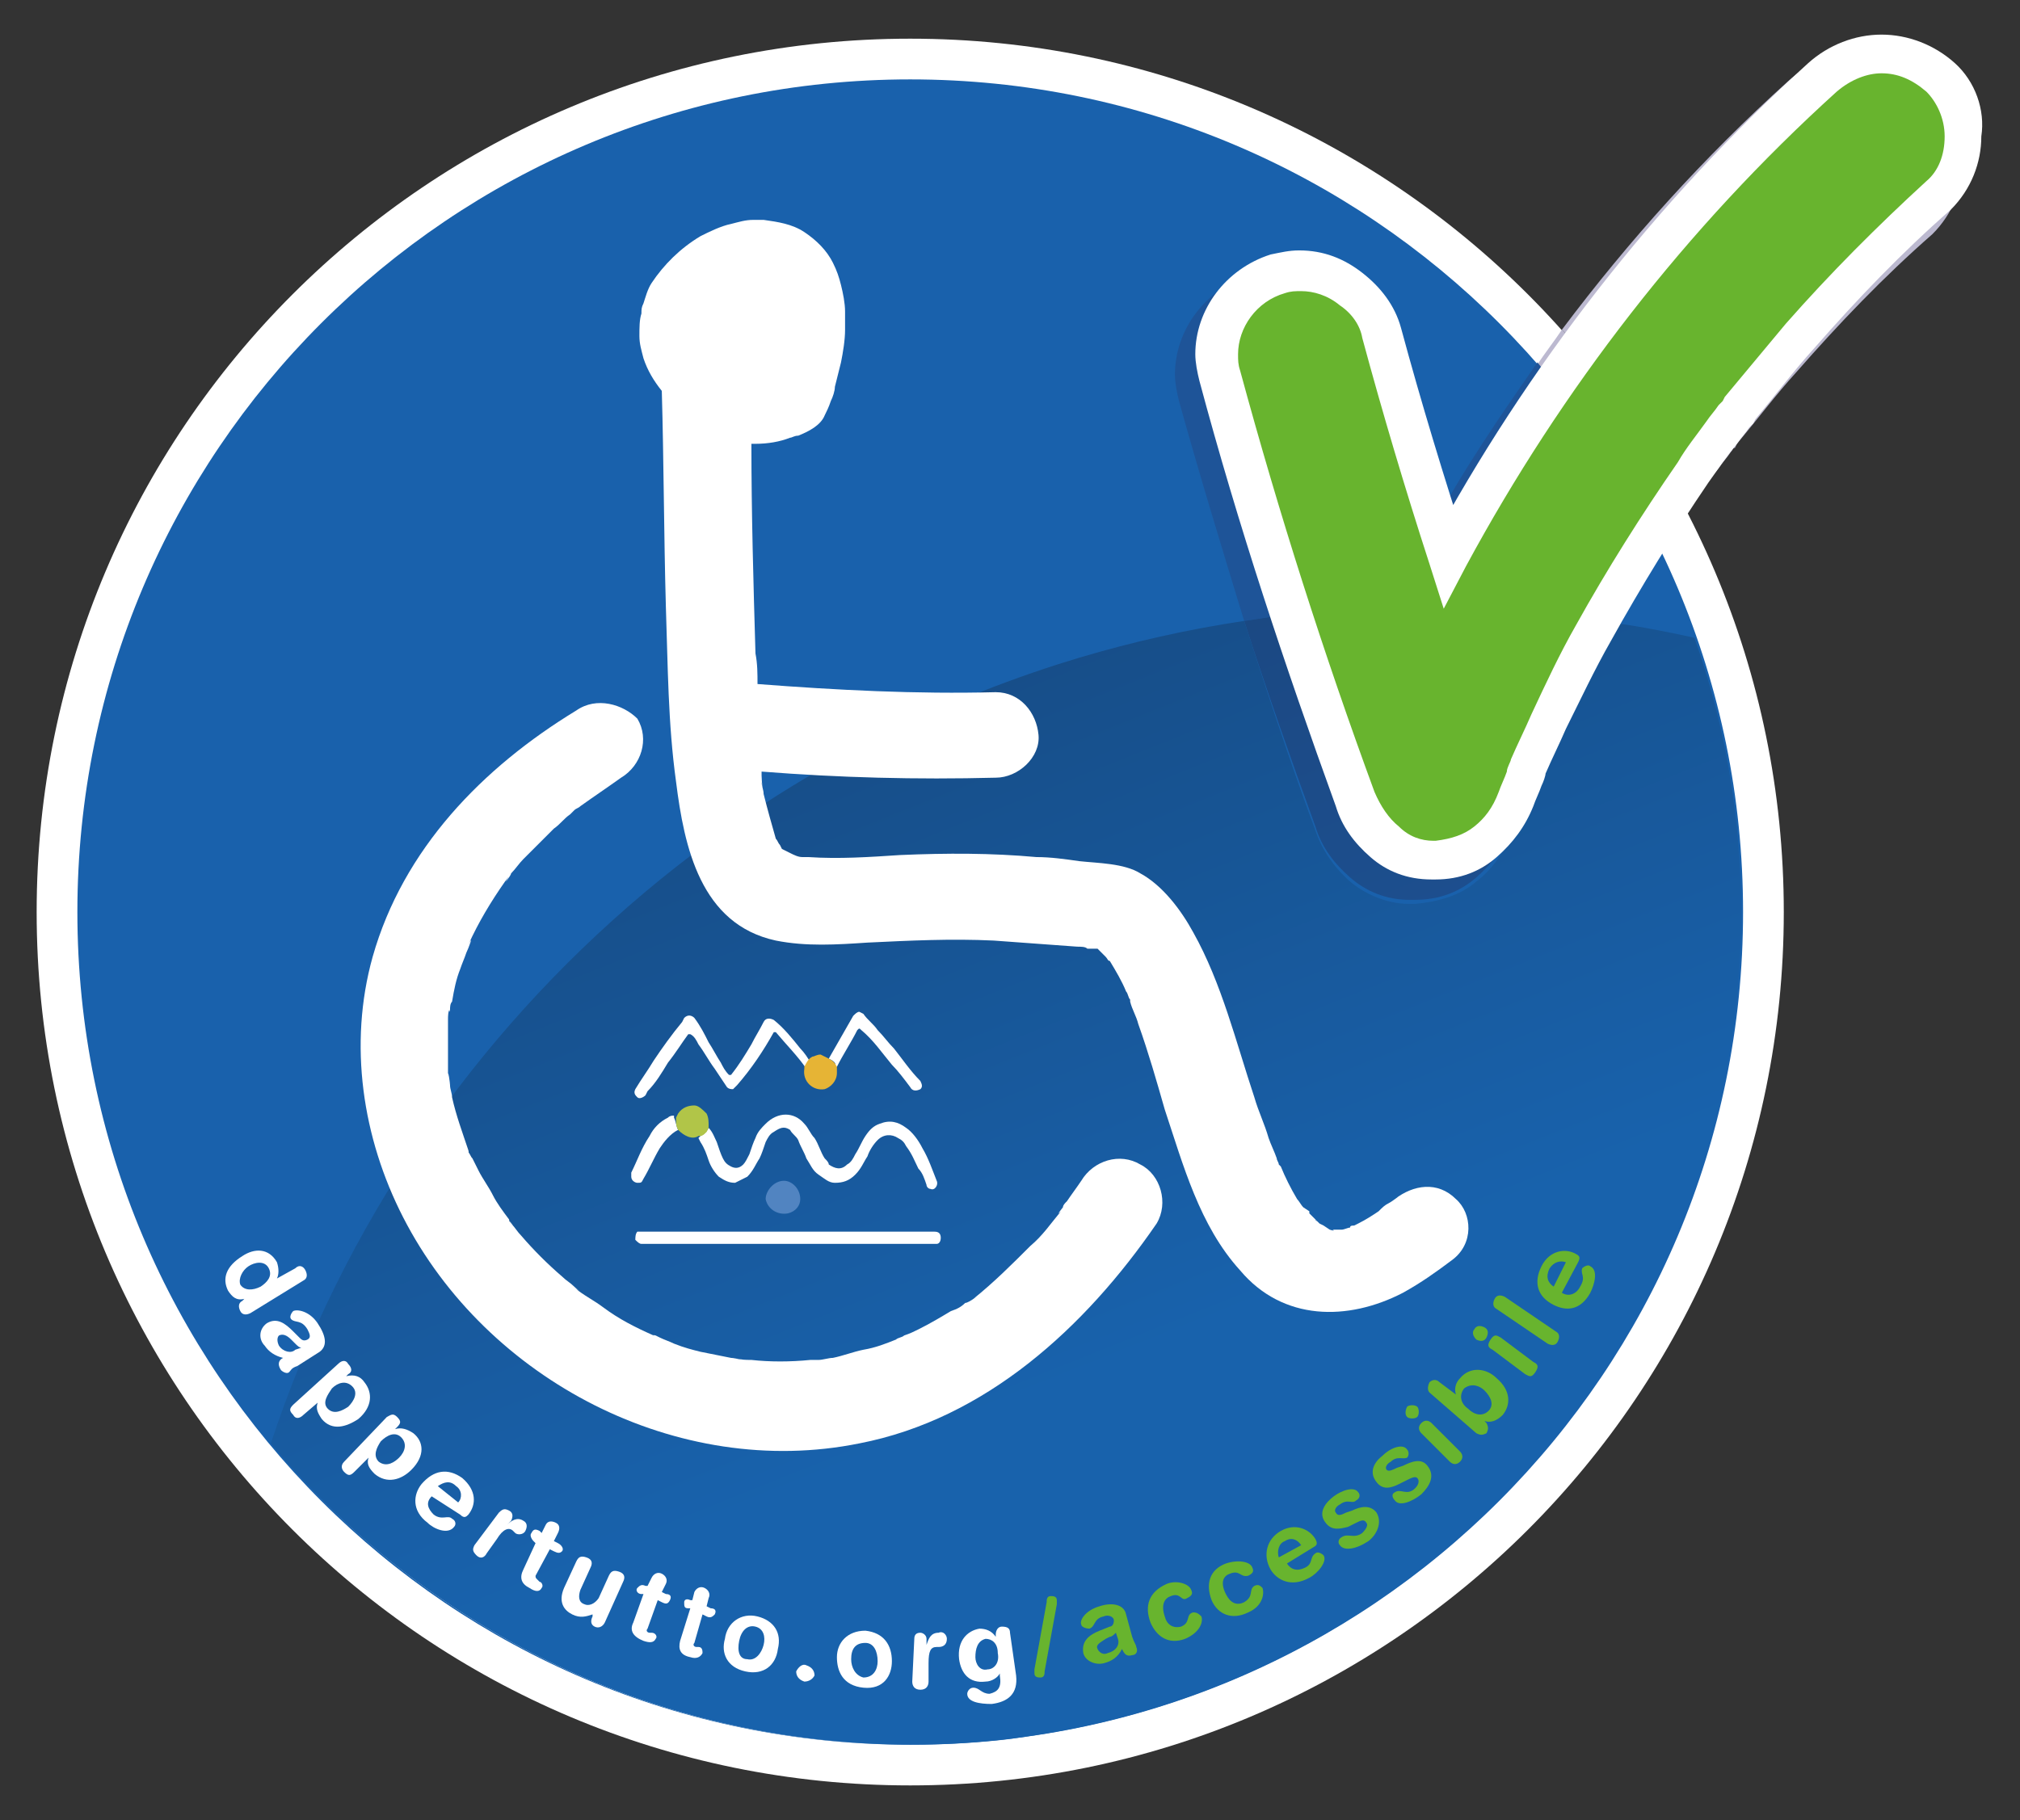 <?xml version="1.0" encoding="utf-8"?>
<!-- Generator: Adobe Illustrator 24.1.1, SVG Export Plug-In . SVG Version: 6.00 Build 0)  -->
<svg version="1.1" id="Livello_1" xmlns="http://www.w3.org/2000/svg" xmlns:xlink="http://www.w3.org/1999/xlink" x="0px" y="0px"
	 viewBox="0 0 99.2 89.4" style="enable-background:new 0 0 99.2 89.4;" xml:space="preserve">
<rect x="0" y="0" width="99.2" height="89.4" fill="#333333" stroke="none"/>
<style type="text/css">
	.st0{fill:#FFFFFF;}
	.st1{fill:#1961AC;}
	.st2{clip-path:url(#SVGID_2_);}
	.st3{clip-path:url(#SVGID_4_);}
	.st4{clip-path:url(#SVGID_6_);fill:url(#SVGID_7_);}
	.st5{clip-path:url(#SVGID_6_);fill:url(#SVGID_8_);}
	.st6{fill:#68B42E;}
	.st7{clip-path:url(#SVGID_10_);}
	.st8{clip-path:url(#SVGID_12_);fill:#BCB9D0;}
	.st9{clip-path:url(#SVGID_12_);fill:#1E5498;}
	.st10{clip-path:url(#SVGID_12_);fill:url(#SVGID_13_);}
	.st11{fill:#E6B435;}
	.st12{fill:#B1C548;}
	.st13{fill:#5184C1;}
</style>
<g>
	<path class="st0" d="M87.6,44.8c0,23.7-19.2,42.9-42.9,42.9C21,87.7,1.8,68.5,1.8,44.8S21,1.9,44.7,1.9
		C68.4,1.9,87.6,21.1,87.6,44.8"/>
	<path class="st1" d="M85.6,44.8c0,22.6-18.3,40.9-40.9,40.9c-22.6,0-40.9-18.3-40.9-40.9c0-22.6,18.3-40.9,40.9-40.9
		C67.3,3.9,85.6,22.2,85.6,44.8"/>
	<g>
		<defs>
			<path id="SVGID_1_" d="M3.9,44.8c0,22.6,18.3,40.9,40.9,40.9c22.6,0,40.9-18.3,40.9-40.9c0-22.6-18.3-40.9-40.9-40.9
				C22.2,3.9,3.9,22.2,3.9,44.8"/>
		</defs>
		<clipPath id="SVGID_2_">
			<use xlink:href="#SVGID_1_"  style="overflow:visible;"/>
		</clipPath>
		<g class="st2">
			<defs>
				<polyline id="SVGID_3_" points="-37.9,197.6 178.1,197.6 178.1,-18.3 -37.9,-18.3 -37.9,197.6 				"/>
			</defs>
			<clipPath id="SVGID_4_">
				<use xlink:href="#SVGID_3_"  style="overflow:visible;"/>
			</clipPath>
			<g class="st3">
				<defs>
					<path id="SVGID_5_" d="M69.7,29.8C40.6,30,15.2,51.4,10.9,81.1c-4.7,32.7,17.9,63.1,50.6,67.8c32.7,4.7,63.1-17.9,67.8-50.6
						c0.4-2.9,0.6-5.7,0.6-8.6v-0.2c0-29.2-21.5-54.7-51.2-59c-2.8-0.4-5.6-0.6-8.3-0.6H69.7"/>
				</defs>
				<clipPath id="SVGID_6_">
					<use xlink:href="#SVGID_5_"  style="overflow:visible;"/>
				</clipPath>
				
					<linearGradient id="SVGID_7_" gradientUnits="userSpaceOnUse" x1="-24.415" y1="115.759" x2="-23.415" y2="115.759" gradientTransform="matrix(-44.328 -111.164 -111.164 44.328 11872.732 -7697.986)">
					<stop  offset="0" style="stop-color:#FFFFFF"/>
					<stop  offset="0.725" style="stop-color:#FFFFFF"/>
					<stop  offset="1" style="stop-color:#CBCACA"/>
					<stop  offset="1" style="stop-color:#CBCACA"/>
				</linearGradient>
				<path class="st4" d="M13.3,70.9L13.3,70.9c7.5,9,18.8,14.8,31.4,14.8l0,0C32.1,85.6,20.8,79.9,13.3,70.9 M85.6,44.8
					c0,20.6-15.3,37.7-35.1,40.5C70.3,82.5,85.6,65.4,85.6,44.8 M83.3,31.3c1.5,4.2,2.3,8.8,2.3,13.5l0,0
					C85.6,40.1,84.8,35.5,83.3,31.3C83.3,31.3,83.3,31.3,83.3,31.3"/>
				
					<linearGradient id="SVGID_8_" gradientUnits="userSpaceOnUse" x1="-24.415" y1="115.759" x2="-23.415" y2="115.759" gradientTransform="matrix(-44.328 -111.164 -111.164 44.328 11872.732 -7697.986)">
					<stop  offset="0" style="stop-color:#1862AC"/>
					<stop  offset="0.725" style="stop-color:#1862AC"/>
					<stop  offset="1" style="stop-color:#174E89"/>
					<stop  offset="1" style="stop-color:#174E89"/>
				</linearGradient>
				<path class="st5" d="M61.1,30.5c-22,3.3-40.7,18.9-47.8,40.4c7.5,9,18.8,14.8,31.4,14.8c1.9,0,3.9-0.1,5.7-0.4
					c19.9-2.8,35.1-19.8,35.1-40.5l0,0c0-4.7-0.8-9.3-2.3-13.5c-1.3-0.3-2.6-0.5-3.9-0.7c-0.4,0.7-0.8,1.4-1.2,2.1
					c-0.8,1.4-1.5,2.8-2.2,4.3l0,0c-0.3,0.7-0.7,1.4-1,2.2c0,0.1-0.2,0.4-0.2,0.6c-0.1,0.3-0.3,0.7-0.4,1l0,0c-0.4,1-1,1.9-1.8,2.5
					c-0.8,0.7-1.9,1-3,1.1h0l-0.2,0h-0.1c-1.1,0-2.2-0.5-2.9-1.1c-0.8-0.7-1.4-1.6-1.7-2.5C63.3,37.3,62.2,33.9,61.1,30.5
					 M70.5,29.8l-0.6,1.1l-0.3-1.1c-2.2,0-4.3,0.2-6.4,0.4c1.1,3.3,2.2,6.5,3.3,9.7c0.2,0.7,0.6,1.3,1.2,1.7
					c0.5,0.4,1.1,0.7,1.7,0.7l0.1,0h0c0.8,0,1.4-0.3,1.9-0.7c0.5-0.4,0.9-1,1.2-1.7l0,0l0,0c0.1-0.3,0.3-0.7,0.4-1l0,0l0,0
					c0.1-0.1,0.2-0.5,0.2-0.6l0,0l0,0c0.3-0.7,0.7-1.5,1-2.2l0,0c0.7-1.5,1.4-2.9,2.2-4.4c0.3-0.5,0.5-1,0.8-1.5
					C75,30,72.7,29.8,70.5,29.8"/>
			</g>
		</g>
	</g>
	<path class="st0" d="M12.2,62.2c0.3-0.2,0.8-0.3,1,0.1c0.2,0.4-0.1,0.7-0.4,0.9c-0.4,0.2-0.8,0.2-1-0.1
		C11.7,62.8,11.9,62.4,12.2,62.2z M14.9,62.9c0.2-0.1,0.2-0.3,0.1-0.5c-0.1-0.2-0.3-0.3-0.5-0.1l-0.9,0.5l0,0c0.1-0.2,0.1-0.5,0-0.8
		c-0.4-0.7-1.1-0.7-1.7-0.3c-0.8,0.5-1,1.1-0.7,1.7c0.2,0.3,0.4,0.5,0.8,0.4l0,0l-0.1,0.1c-0.2,0.1-0.2,0.3-0.1,0.5
		c0.1,0.2,0.3,0.2,0.5,0.1L14.9,62.9z"/>
	<path class="st0" d="M14.5,66.3c-0.2,0.2-0.6,0.1-0.8-0.2c-0.1-0.2-0.1-0.4,0-0.5c0.2-0.1,0.4,0,0.6,0.2l0.2,0.2
		c0.1,0.1,0.2,0.2,0.3,0.2L14.5,66.3z M15.7,66.4c0.4-0.3,0.3-0.8-0.1-1.4c-0.4-0.6-1-0.7-1.2-0.6c-0.1,0.1-0.2,0.3-0.1,0.4
		c0.2,0.2,0.5,0,0.8,0.5c0.1,0.2,0.2,0.4,0,0.5c-0.2,0.1-0.3,0-0.4-0.1l-0.3-0.3c-0.4-0.4-0.8-0.7-1.3-0.4c-0.4,0.3-0.4,0.8-0.1,1.1
		c0.2,0.3,0.5,0.5,0.9,0.6c-0.2,0.1-0.3,0.3-0.1,0.6c0.1,0.1,0.3,0.2,0.4,0.1c0.1-0.1,0.1-0.2,0.4-0.3L15.7,66.4z"/>
	<path class="st0" d="M17.1,69.1c-0.3,0.2-0.7,0.4-1,0.1c-0.3-0.3,0-0.7,0.2-1c0.3-0.3,0.7-0.4,1-0.1C17.6,68.4,17.4,68.8,17.1,69.1
		z M14.4,69c-0.2,0.2-0.2,0.3,0,0.5c0.1,0.2,0.3,0.2,0.5,0l0.7-0.6l0,0c-0.1,0.3,0,0.5,0.2,0.8c0.5,0.6,1.2,0.4,1.8,0
		c0.7-0.6,0.7-1.3,0.3-1.8c-0.2-0.3-0.5-0.4-0.9-0.3l0,0l0.1-0.1c0.2-0.1,0.2-0.3,0-0.5c-0.1-0.2-0.3-0.2-0.5,0L14.4,69z"/>
	<path class="st0" d="M19.6,71.6c-0.2,0.2-0.6,0.5-1,0.2c-0.3-0.3-0.1-0.7,0.1-1c0.3-0.3,0.7-0.5,1-0.2C20,70.9,19.9,71.3,19.6,71.6
		z M16.9,71.8c-0.2,0.2-0.1,0.4,0,0.5c0.2,0.2,0.3,0.2,0.5,0l0.7-0.7l0,0c-0.1,0.3,0,0.5,0.3,0.8c0.6,0.5,1.3,0.3,1.8-0.2
		c0.7-0.7,0.6-1.4,0.1-1.8c-0.3-0.2-0.6-0.3-0.9-0.2l0,0l0.1-0.1c0.2-0.2,0.2-0.3,0-0.5c-0.2-0.2-0.3-0.1-0.5,0L16.9,71.8z"/>
	<path class="st0" d="M21.5,73c0.3-0.2,0.6-0.3,0.9,0c0.3,0.2,0.3,0.6,0.1,0.8L21.5,73z M22.6,74.4c0.2,0.2,0.3,0.1,0.4,0
		c0.4-0.5,0.4-1.2-0.3-1.8c-0.7-0.5-1.4-0.4-2,0.3c-0.4,0.5-0.5,1.3,0.3,1.9c0.3,0.3,1,0.6,1.3,0.2c0.1-0.1,0.1-0.3-0.1-0.4
		c-0.2-0.2-0.5,0.1-0.9-0.2c-0.3-0.3-0.4-0.6-0.1-0.9L22.6,74.4z"/>
	<path class="st0" d="M23.3,75.9c-0.1,0.2-0.1,0.3,0.1,0.5c0.2,0.2,0.4,0.1,0.5-0.1l0.5-0.7c0.3-0.5,0.6-0.6,0.8-0.4l0.1,0.1
		c0.1,0.1,0.4,0.1,0.5-0.1c0.1-0.2,0.1-0.4-0.1-0.5c-0.3-0.2-0.6,0-0.8,0.2l0,0l0.2-0.2c0.1-0.2,0.1-0.4-0.1-0.5
		c-0.2-0.1-0.3-0.1-0.5,0.1L23.3,75.9z"/>
	<path class="st0" d="M25.7,77.1c-0.2,0.4-0.1,0.7,0.3,0.9c0.3,0.2,0.5,0.2,0.6,0c0.1-0.1,0-0.3-0.1-0.3l-0.1-0.1
		c-0.1-0.1-0.1-0.1-0.1-0.2l0.7-1.3l0.2,0.1c0.2,0.1,0.3,0.1,0.4,0s0-0.3-0.2-0.4l-0.2-0.1l0.2-0.4c0.1-0.2,0.1-0.4-0.1-0.5
		c-0.2-0.1-0.4-0.1-0.5,0.1l-0.2,0.4l-0.1-0.1c-0.2-0.1-0.3-0.1-0.4,0.1c-0.1,0.1,0,0.3,0.1,0.4l0.1,0.1L25.7,77.1z"/>
	<path class="st0" d="M30.6,77.7c0.1-0.2,0.1-0.4-0.2-0.5s-0.4,0-0.5,0.2l-0.5,1.1c-0.2,0.3-0.5,0.4-0.7,0.3
		c-0.3-0.1-0.3-0.4-0.2-0.7L29,77c0.1-0.2,0.1-0.4-0.2-0.5c-0.3-0.1-0.4,0-0.5,0.2l-0.6,1.3c-0.3,0.7,0,1.1,0.4,1.3
		c0.4,0.2,0.7,0.1,1,0l0,0l0,0.1c-0.1,0.2-0.1,0.4,0.1,0.5c0.2,0.1,0.4,0,0.5-0.2L30.6,77.7z"/>
	<path class="st0" d="M31.1,79.7c-0.2,0.4,0,0.7,0.5,0.9c0.3,0.1,0.5,0.1,0.6-0.1c0.1-0.1,0-0.3-0.2-0.3l-0.1,0
		c-0.1,0-0.2-0.1-0.1-0.2l0.5-1.4l0.2,0.1c0.2,0.1,0.3,0.1,0.4-0.1s0-0.3-0.2-0.3l-0.2-0.1l0.2-0.4c0.1-0.2,0-0.4-0.2-0.5
		c-0.2-0.1-0.4,0-0.5,0.2l-0.2,0.4l-0.1,0c-0.2-0.1-0.3,0-0.4,0.1c-0.1,0.1,0,0.3,0.2,0.3l0.1,0L31.1,79.7z"/>
	<path class="st0" d="M33.4,80.6c-0.1,0.4,0,0.7,0.5,0.8c0.3,0.1,0.5,0,0.6-0.2c0-0.1,0-0.3-0.2-0.3l-0.1,0c-0.1,0-0.2-0.1-0.1-0.2
		l0.4-1.4l0.2,0.1c0.2,0.1,0.3,0,0.4-0.1c0.1-0.2,0-0.3-0.2-0.3l-0.2-0.1l0.1-0.4c0.1-0.2,0-0.4-0.2-0.5s-0.4,0-0.5,0.2L34,78.6
		l-0.1,0c-0.2-0.1-0.3,0-0.3,0.1c0,0.2,0,0.3,0.2,0.3l0.1,0L33.4,80.6z"/>
	<path class="st0" d="M35.6,80.5c-0.2,0.7,0.1,1.4,1,1.6s1.5-0.3,1.6-1.1c0.2-0.8-0.2-1.4-1-1.6S35.7,79.7,35.6,80.5z M36.3,80.6
		c0.1-0.5,0.4-0.8,0.8-0.7c0.4,0.1,0.5,0.5,0.4,0.9c-0.1,0.4-0.4,0.8-0.8,0.7C36.3,81.5,36.2,81.1,36.3,80.6z"/>
	<path class="st0" d="M39.1,82.1c0,0.2,0.1,0.4,0.4,0.5c0.2,0,0.4-0.1,0.5-0.3c0-0.2-0.1-0.4-0.4-0.5C39.4,81.7,39.2,81.9,39.1,82.1
		z"/>
	<path class="st0" d="M41.1,81.4c0,0.7,0.3,1.4,1.3,1.5c1,0.1,1.4-0.6,1.4-1.3c0-0.8-0.4-1.4-1.3-1.5C41.6,80.1,41.1,80.7,41.1,81.4
		z M41.8,81.5c0-0.5,0.2-0.8,0.7-0.8c0.4,0,0.6,0.4,0.6,0.9c0,0.4-0.2,0.8-0.7,0.8C42,82.3,41.8,81.9,41.8,81.5z"/>
	<path class="st0" d="M44.8,82.6c0,0.2,0.1,0.4,0.4,0.4c0.3,0,0.4-0.2,0.4-0.4l0-0.9c0-0.6,0.1-0.8,0.4-0.8l0.1,0
		c0.2,0,0.4-0.1,0.4-0.4c0-0.2-0.2-0.4-0.4-0.3c-0.4,0-0.5,0.3-0.6,0.6h0l0-0.3c0-0.2-0.2-0.3-0.3-0.3c-0.2,0-0.3,0.1-0.3,0.3
		L44.8,82.6z"/>
	<path class="st0" d="M49.6,80.2c0-0.2-0.1-0.3-0.4-0.3c-0.2,0-0.3,0.2-0.3,0.4l0,0.1l0,0c-0.2-0.3-0.5-0.4-0.8-0.4
		c-0.6,0.1-1.1,0.6-1,1.5c0.1,0.7,0.5,1.2,1.3,1.1c0.3,0,0.6-0.2,0.7-0.4l0,0l0,0.1c0.1,0.6-0.1,0.8-0.5,0.9c-0.4,0-0.5-0.3-0.8-0.3
		c-0.2,0-0.3,0.2-0.3,0.3c0,0.4,0.6,0.5,1.2,0.5c0.8-0.1,1.3-0.5,1.2-1.4L49.6,80.2z M47.9,81.4c0-0.4,0.1-0.8,0.5-0.9
		c0.3,0,0.6,0.2,0.6,0.7c0.1,0.5-0.2,0.8-0.5,0.8C48.1,82.1,47.9,81.7,47.9,81.4z"/>
	<path class="st6" d="M50.8,82l0,0.2c0,0.2,0.2,0.2,0.3,0.2c0.2,0,0.2-0.2,0.2-0.3l0.6-3.3l0-0.2c0-0.2-0.2-0.2-0.3-0.2
		c-0.2,0-0.2,0.2-0.2,0.3L50.8,82z"/>
	<path class="st6" d="M54.9,80.5c0.1,0.3-0.1,0.6-0.5,0.7c-0.2,0.1-0.4,0-0.5-0.2c-0.1-0.2,0.1-0.3,0.4-0.5l0.2-0.1
		c0.1,0,0.2-0.1,0.3-0.2L54.9,80.5z M55.3,79.3c-0.1-0.5-0.7-0.6-1.3-0.4c-0.7,0.2-1,0.7-0.9,0.9c0,0.1,0.2,0.2,0.4,0.2
		c0.3-0.1,0.2-0.5,0.7-0.6c0.2-0.1,0.5,0,0.5,0.2s-0.1,0.3-0.2,0.3L54,80.1c-0.5,0.2-0.9,0.5-0.8,1.1c0.1,0.4,0.6,0.6,1,0.5
		c0.4-0.1,0.7-0.3,0.9-0.7c0.1,0.2,0.2,0.4,0.5,0.3c0.2,0,0.3-0.2,0.2-0.4c0-0.1-0.1-0.2-0.2-0.5L55.3,79.3z"/>
	<path class="st6" d="M56.5,79.7c0.3,0.7,0.9,1.1,1.7,0.8c0.7-0.3,0.9-0.8,0.8-1.1c-0.1-0.1-0.2-0.2-0.4-0.2
		c-0.4,0.1-0.1,0.5-0.6,0.7c-0.4,0.1-0.7-0.1-0.8-0.5c-0.2-0.6,0-0.9,0.3-1c0.5-0.2,0.5,0.3,0.8,0.1c0.2-0.1,0.3-0.2,0.2-0.4
		c-0.1-0.3-0.7-0.5-1.2-0.3C56.4,78.2,56.2,78.9,56.5,79.7z"/>
	<path class="st6" d="M59.5,78.6c0.3,0.7,1,1,1.8,0.6c0.7-0.3,0.8-0.9,0.7-1.2c-0.1-0.1-0.2-0.2-0.4-0.1c-0.3,0.2,0,0.5-0.5,0.8
		c-0.4,0.2-0.7,0-0.9-0.4c-0.3-0.6-0.1-0.9,0.2-1c0.5-0.2,0.5,0.2,0.9,0.1c0.2-0.1,0.3-0.2,0.2-0.4c-0.1-0.3-0.7-0.4-1.3-0.2
		C59.4,77.1,59.2,77.8,59.5,78.6z"/>
	<path class="st6" d="M62.8,76.5c-0.1-0.3,0-0.7,0.3-0.8c0.3-0.2,0.6-0.1,0.8,0.2L62.8,76.5z M64.5,76c0.2-0.1,0.2-0.2,0.1-0.4
		c-0.3-0.5-1-0.8-1.7-0.4c-0.7,0.4-0.9,1.2-0.5,1.9c0.3,0.5,1,0.9,1.9,0.4c0.4-0.2,0.9-0.8,0.7-1.1c-0.1-0.1-0.3-0.2-0.4-0.1
		c-0.3,0.2-0.1,0.5-0.5,0.7c-0.4,0.2-0.7,0.1-0.9-0.2L64.5,76z"/>
	<path class="st6" d="M65.1,74.8c0.3,0.4,0.7,0.3,1.1,0.2l0.4-0.2c0.2-0.1,0.4-0.2,0.5,0c0.1,0.1,0,0.3-0.2,0.5
		c-0.4,0.3-0.7,0-1,0.2c-0.2,0.1-0.2,0.3-0.1,0.4c0.2,0.3,0.8,0.2,1.4-0.2c0.4-0.3,0.7-0.9,0.4-1.4c-0.3-0.4-0.8-0.3-1.2-0.1
		l-0.3,0.1c-0.2,0.1-0.4,0.2-0.5,0c-0.1-0.1,0-0.3,0.2-0.4c0.4-0.3,0.6,0,0.8-0.2c0.2-0.1,0.2-0.3,0.1-0.4c-0.2-0.3-0.8-0.1-1.2,0.2
		C65.1,73.8,64.7,74.3,65.1,74.8z"/>
	<path class="st6" d="M67.6,72.8c0.3,0.4,0.7,0.3,1.1,0.1l0.4-0.2c0.2-0.1,0.4-0.2,0.5-0.1c0.1,0.1,0.1,0.3-0.1,0.5
		c-0.4,0.4-0.7,0-1,0.2c-0.2,0.1-0.1,0.3,0,0.4c0.2,0.3,0.8,0.1,1.3-0.3c0.4-0.4,0.7-0.9,0.3-1.4c-0.3-0.4-0.8-0.2-1.2,0l-0.3,0.1
		c-0.2,0.1-0.4,0.2-0.5,0.1c-0.1-0.1,0-0.3,0.2-0.4c0.3-0.3,0.6-0.1,0.8-0.2c0.1-0.1,0.1-0.3,0-0.4c-0.2-0.3-0.8-0.1-1.2,0.3
		C67.5,71.8,67.2,72.3,67.6,72.8z"/>
	<path class="st6" d="M69.1,69.6c0.1,0.1,0.4,0.1,0.5,0c0.1-0.1,0.1-0.4,0-0.5c-0.1-0.1-0.4-0.1-0.5,0C69,69.3,69,69.5,69.1,69.6z
		 M71.2,71.8c0.1,0.1,0.3,0.2,0.5,0s0.1-0.4,0-0.5l-1.4-1.4c-0.1-0.1-0.3-0.2-0.5,0s-0.1,0.4,0,0.5L71.2,71.8z"/>
	<path class="st6" d="M72.9,68.3c0.3,0.3,0.5,0.7,0.2,1c-0.3,0.3-0.7,0.2-1-0.1c-0.3-0.2-0.5-0.6-0.2-1
		C72.3,67.9,72.7,68.1,72.9,68.3z M72.5,70.4c0.2,0.1,0.3,0.1,0.5,0c0.1-0.2,0.1-0.3,0-0.5l-0.1-0.1l0,0c0.3,0.1,0.6,0,0.9-0.3
		c0.4-0.5,0.4-1.2-0.3-1.8c-0.5-0.5-1.3-0.6-1.8,0c-0.2,0.2-0.3,0.5-0.2,0.8l0,0l-0.8-0.6c-0.2-0.2-0.4-0.1-0.5,0
		c-0.1,0.2-0.1,0.4,0,0.5L72.5,70.4z"/>
	<path class="st6" d="M72.5,65.8c0.2,0.1,0.4,0.1,0.5-0.1c0.1-0.2,0.1-0.4-0.1-0.5c-0.2-0.1-0.4-0.1-0.5,0.1
		C72.3,65.4,72.3,65.6,72.5,65.8z M74.9,67.5c0.2,0.1,0.3,0.2,0.5-0.1s0.1-0.4-0.1-0.5l-1.6-1.2c-0.2-0.1-0.3-0.2-0.5,0.1
		s-0.1,0.4,0.1,0.5L74.9,67.5z"/>
	<path class="st6" d="M76,66c0.2,0.1,0.4,0.1,0.5-0.1c0.1-0.2,0.1-0.4-0.1-0.5l-2.5-1.7c-0.2-0.1-0.4-0.1-0.5,0.1
		c-0.1,0.2-0.1,0.4,0.1,0.5L76,66z"/>
	<path class="st6" d="M76.3,63.2c-0.3-0.2-0.4-0.5-0.2-0.9c0.2-0.3,0.5-0.4,0.8-0.3L76.3,63.2z M77.5,62c0.1-0.2,0.1-0.3-0.1-0.4
		c-0.5-0.3-1.3-0.2-1.7,0.6c-0.4,0.8-0.2,1.5,0.6,1.9c0.6,0.3,1.3,0.3,1.8-0.6c0.2-0.4,0.4-1.1,0-1.3c-0.1-0.1-0.3,0-0.4,0.1
		c-0.1,0.3,0.2,0.4-0.1,0.9c-0.2,0.4-0.6,0.5-0.9,0.3L77.5,62z"/>
	<g>
		<defs>
			<polyline id="SVGID_9_" points="57.7,44.3 96.5,44.3 96.5,2.6 57.7,2.6 57.7,44.3 			"/>
		</defs>
		<clipPath id="SVGID_10_">
			<use xlink:href="#SVGID_9_"  style="overflow:visible;"/>
		</clipPath>
		<g class="st7">
			<defs>
				<polyline id="SVGID_11_" points="57.7,44.3 96.5,44.3 96.5,2.6 57.7,2.6 57.7,44.3 				"/>
			</defs>
			<clipPath id="SVGID_12_">
				<use xlink:href="#SVGID_11_"  style="overflow:visible;"/>
			</clipPath>
			<path class="st8" d="M91.4,2.6C91.4,2.6,91.4,2.6,91.4,2.6C91.4,2.6,91.4,2.6,91.4,2.6c-1.3,0-2.6,0.5-3.6,1.4l0,0
				c-4.1,3.7-7.8,7.8-11.1,12.2c0.5,0.5,0.9,1,1.3,1.6c3.3-4.4,7-8.5,11.1-12.3l0,0c0.7-0.6,1.5-0.9,2.2-0.9c0.8,0,1.5,0.3,2.2,0.9
				l0.7-0.7l-0.7,0.7c0.5,0.5,0.9,1.3,0.9,2.2c0,0.9-0.3,1.7-0.9,2.2c-2.4,2.2-4.7,4.5-6.9,7c-1,1.2-2,2.4-3,3.6l0,0l-0.1,0.2l0,0
				l0,0c0,0-0.1,0.1-0.2,0.2l0,0l0,0c-0.2,0.3-0.4,0.5-0.6,0.8l0,0c-0.3,0.5-0.7,0.9-1,1.4c0.4,0.6,0.7,1.3,1.1,2
				c0.1-0.1,0.1-0.2,0.2-0.2c0.5-0.7,0.9-1.3,1.4-1.9l0,0c0.2-0.3,0.4-0.5,0.6-0.8c0.1-0.1,0.1-0.2,0.2-0.2l0.1-0.2l0,0
				c1-1.2,1.9-2.4,2.9-3.5c2.1-2.4,4.3-4.7,6.7-6.8c1-1,1.5-2.3,1.5-3.6C96.5,6.4,96,5,95,4.1l0,0C94,3.1,92.7,2.6,91.4,2.6"/>
			<path class="st8" d="M81.8,23.2c-0.1,0.2-0.3,0.4-0.4,0.6c-0.3,0.4-0.6,0.9-0.9,1.3c0.4,0.7,0.7,1.3,1.1,2c0.4-0.7,0.9-1.3,1.3-2
				C82.5,24.4,82.1,23.8,81.8,23.2 M76.7,16.2c-0.4,0.6-0.8,1.1-1.2,1.7c0.5,0.5,0.9,1,1.3,1.6c0.4-0.6,0.8-1.1,1.2-1.7
				C77.6,17.3,77.2,16.7,76.7,16.2"/>
			<path class="st9" d="M80.5,25c-1.1,1.7-2.2,3.5-3.2,5.2c0.5,0.1,1,0.1,1.5,0.2c0.2,0,0.5,0.1,0.7,0.1c0.7-1.2,1.4-2.4,2.2-3.5
				C81.2,26.4,80.9,25.7,80.5,25 M62.8,13.3c-0.5,0-0.9,0.1-1.4,0.2c-2.2,0.7-3.7,2.7-3.7,4.9c0,0.4,0.1,0.9,0.2,1.3
				c1,3.6,2.1,7.2,3.2,10.8c0.7-0.1,1.3-0.2,2-0.3c-1.2-3.6-2.3-7.3-3.3-11c-0.1-0.3-0.1-0.5-0.1-0.8c0-1.3,0.9-2.6,2.3-3
				c0.3-0.1,0.5-0.1,0.8-0.1c0,0,0,0,0,0c0.6,0,1.3,0.2,1.9,0.7c0.6,0.4,1,1,1.1,1.6c1,3.7,2.1,7.4,3.3,11.1l0.4,1.1
				c0.1,0,0.1,0,0.2,0h0.7c0,0,0.1,0,0.1,0l0.5-1c1.8-3.2,3.7-6.4,5.8-9.4c-0.4-0.5-0.9-1.1-1.3-1.6c-1.8,2.6-3.6,5.2-5.1,8
				c-0.9-2.9-1.8-5.9-2.6-8.8c-0.3-1.1-1-2-1.9-2.7C65,13.7,63.9,13.3,62.8,13.3C62.8,13.3,62.8,13.3,62.8,13.3"/>
			
				<linearGradient id="SVGID_13_" gradientUnits="userSpaceOnUse" x1="-24.415" y1="115.528" x2="-23.415" y2="115.528" gradientTransform="matrix(-44.328 -111.164 -111.164 44.328 11872.732 -7697.986)">
				<stop  offset="0" style="stop-color:#1E5498"/>
				<stop  offset="0.725" style="stop-color:#1E5498"/>
				<stop  offset="1" style="stop-color:#1B4882"/>
				<stop  offset="1" style="stop-color:#1B4882"/>
			</linearGradient>
			<path class="st10" d="M63.1,30.2c-0.7,0.1-1.3,0.2-2,0.3c1.1,3.4,2.3,6.8,3.5,10.1c0.3,1,0.9,1.8,1.7,2.5
				c0.8,0.7,1.8,1.1,2.9,1.1h0.1l0.2,0h0c1.2,0,2.2-0.4,3-1.1c0.8-0.7,1.4-1.5,1.8-2.5l0,0c0.1-0.3,0.3-0.7,0.4-1
				c0.1-0.2,0.2-0.5,0.2-0.6c0.3-0.7,0.6-1.5,1-2.2l0,0c0.7-1.4,1.4-2.9,2.2-4.3c0.4-0.7,0.8-1.4,1.2-2.1c-0.2,0-0.5-0.1-0.7-0.1
				c-0.5-0.1-1-0.1-1.5-0.2c-0.3,0.5-0.6,1-0.8,1.5c-0.8,1.4-1.5,2.9-2.2,4.4l0,0c-0.3,0.7-0.7,1.5-1,2.2l0,0l0,0
				c0,0.1-0.2,0.4-0.2,0.6l0,0l0,0c-0.1,0.3-0.3,0.7-0.4,1l0,0l0,0c-0.3,0.8-0.7,1.3-1.2,1.7c-0.5,0.4-1.1,0.6-1.9,0.7h0l-0.1,0
				c-0.6,0-1.2-0.2-1.7-0.7c-0.5-0.4-0.9-1-1.2-1.7C65.3,36.7,64.2,33.5,63.1,30.2 M70.4,29.8h-0.7c-0.1,0-0.1,0-0.2,0l0.3,1.1
				L70.4,29.8C70.4,29.8,70.4,29.8,70.4,29.8"/>
		</g>
	</g>
	<path class="st6" d="M95.3,3.8c-1.7-1.6-4.1-1.5-5.8,0C82,10.6,75.9,18.6,71.1,27.4c-1.2-3.7-2.3-7.4-3.3-11.1
		c-0.6-2.1-2.9-3.6-5.1-2.9c-2.1,0.7-3.5,2.8-2.9,5.1c1.9,7,4.2,14,6.7,20.8c0.6,1.7,2.1,3.1,4,3c2-0.1,3.3-1.3,4-3
		c0.1-0.3,0.3-0.7,0.4-1c0.1-0.1,0.2-0.5,0.2-0.6c0.3-0.7,0.7-1.5,1-2.2c0.7-1.5,1.4-2.9,2.2-4.3c1.5-2.7,3.1-5.4,4.9-7.9
		c0.5-0.7,0.9-1.3,1.4-2c0.2-0.3,0.4-0.6,0.6-0.8c0.1-0.1,0.2-0.2,0.2-0.2l0.1-0.2c1-1.2,2-2.4,3-3.6c2.1-2.4,4.4-4.7,6.8-6.9
		C96.9,8.2,96.9,5.2,95.3,3.8"/>
	<path class="st0" d="M95.3,3.8L96,3.1c-1-0.9-2.3-1.4-3.6-1.4c-1.3,0-2.6,0.5-3.6,1.4l0,0C81.3,9.9,75,18,70.2,26.9l0.9,0.5l1-0.3
		c-1.2-3.7-2.3-7.3-3.3-11c-0.3-1.1-1-2-1.9-2.7c-0.9-0.7-1.9-1.1-3.1-1.1c-0.5,0-0.9,0.1-1.4,0.2c-2.2,0.7-3.7,2.7-3.7,4.9
		c0,0.4,0.1,0.9,0.2,1.3c1.9,7.1,4.2,14,6.7,20.9c0.3,1,0.9,1.8,1.7,2.5c0.8,0.7,1.8,1.1,3,1.1l0.2,0l0,0c1.2,0,2.2-0.4,3-1.1
		c0.8-0.7,1.4-1.5,1.8-2.5l0,0c0.1-0.3,0.3-0.7,0.4-1l-0.9-0.4l0.9,0.4c0.1-0.2,0.2-0.5,0.2-0.6l0,0c0.3-0.7,0.7-1.5,1-2.2l0,0
		c0.7-1.4,1.4-2.9,2.2-4.3c1.5-2.7,3.1-5.3,4.8-7.8c0.5-0.7,0.9-1.3,1.4-1.9l0,0c0.2-0.3,0.4-0.5,0.6-0.8l-0.8-0.6l0.8,0.6
		c0.1-0.1,0.2-0.2,0.2-0.2l-0.8-0.6l0.8,0.6l0.1-0.2l0,0c1-1.2,1.9-2.4,2.9-3.5c2.1-2.4,4.3-4.7,6.7-6.8c1-1,1.5-2.3,1.5-3.6
		C97.5,5.4,97,4,96,3.1L95.3,3.8l-0.7,0.7c0.5,0.5,0.9,1.3,0.9,2.2c0,0.9-0.3,1.7-0.9,2.2c-2.4,2.2-4.7,4.5-6.9,7
		c-1,1.2-2,2.4-3,3.6l0,0l-0.1,0.2l0,0l0,0c0,0-0.1,0.1-0.2,0.2l0,0l0,0c-0.2,0.3-0.4,0.5-0.6,0.8l0,0l0,0c-0.5,0.7-1,1.3-1.4,2
		c-1.8,2.6-3.5,5.3-5,8c-0.8,1.4-1.5,2.9-2.2,4.4l0,0c-0.3,0.7-0.7,1.5-1,2.2l0,0l0,0c0,0.1-0.2,0.4-0.2,0.6l0,0l0,0
		c-0.1,0.3-0.3,0.7-0.4,1l0,0l0,0c-0.3,0.8-0.7,1.3-1.2,1.7c-0.5,0.4-1.1,0.6-1.9,0.7l0,0l-0.1,0c-0.6,0-1.2-0.2-1.7-0.7
		c-0.5-0.4-0.9-1-1.2-1.7c-2.5-6.8-4.7-13.7-6.6-20.7c-0.1-0.3-0.1-0.5-0.1-0.8c0-1.3,0.9-2.6,2.3-3c0.3-0.1,0.5-0.1,0.8-0.1
		c0.6,0,1.3,0.2,1.9,0.7c0.6,0.4,1,1,1.1,1.6c1,3.7,2.1,7.4,3.3,11.1l0.7,2.2l1.1-2.1c4.7-8.7,10.8-16.6,18.2-23.3
		c0.7-0.6,1.5-0.9,2.2-0.9c0.8,0,1.5,0.3,2.2,0.9L95.3,3.8z"/>
	<line class="st0" x1="53.4" y1="46.5" x2="53.4" y2="46.5"/>
	<polyline class="st0" points="64.7,60 64.8,60 64.6,60 64.7,60 64.7,60 	"/>
	<path class="st0" d="M71.5,58.9c-0.9-0.9-2.1-0.7-3,0c0.4-0.3-0.1,0.1-0.3,0.2c-0.2,0.1-0.3,0.2-0.5,0.4c-0.3,0.2-0.6,0.4-1,0.6
		l-0.2,0.1l0,0c-0.1,0-0.2,0-0.2,0.1c-0.1,0-0.3,0.1-0.4,0.1l0,0c-0.1,0-0.3,0-0.5,0c0.1,0,0.2,0.1-0.1,0l0,0l-0.1,0l0.1,0L65,60.2
		l-0.2-0.1l0,0L64.7,60c-0.2-0.1-0.1-0.1,0,0l-0.1-0.1c-0.1-0.1-0.2-0.2-0.3-0.3l0-0.1L64,59.3c-0.1-0.1-0.2-0.3-0.3-0.4
		c-0.3-0.5-0.6-1.1-0.8-1.6l-0.1-0.1c0-0.1-0.1-0.2-0.1-0.3c-0.1-0.3-0.3-0.7-0.4-1c-0.2-0.7-0.5-1.3-0.7-2c-0.9-2.7-1.6-5.6-3-8.1
		c-0.6-1.1-1.5-2.3-2.6-2.9c-0.8-0.5-2.1-0.5-3-0.6c-0.7-0.1-1.4-0.2-2.1-0.2c-2.2-0.2-4.4-0.2-6.7-0.1c-1.5,0.1-3,0.2-4.5,0.1
		c-0.1,0-0.2,0-0.3,0c-0.2,0-0.4-0.1-0.6-0.2l-0.2-0.1l-0.2-0.1l-0.1-0.2c-0.1-0.1-0.1-0.2-0.2-0.3l0,0c-0.2-0.7-0.4-1.4-0.6-2.2
		c0-0.2-0.1-0.4-0.1-0.6c0.1,0.7,0,0,0-0.3l0-0.2c3.8,0.3,7.6,0.4,11.5,0.3c1.1,0,2.2-1,2.1-2.1c-0.1-1.1-0.9-2.1-2.1-2.1
		c-3.9,0.1-7.8-0.1-11.7-0.4c0-0.5,0-1-0.1-1.5c-0.1-3.4-0.2-6.9-0.2-10.3l0.2,0c0.6,0,1.2-0.1,1.7-0.3c0.1,0,0.2-0.1,0.4-0.1
		c0.5-0.2,1.1-0.5,1.3-1c0.1-0.2,0.2-0.4,0.3-0.7c0.1-0.2,0.2-0.5,0.2-0.7c0.1-0.4,0.2-0.8,0.3-1.2c0.1-0.5,0.2-1.1,0.2-1.6
		c0-0.3,0-0.6,0-0.9c0-0.4-0.1-0.9-0.2-1.3c-0.1-0.4-0.2-0.7-0.4-1.1c-0.3-0.6-0.8-1.1-1.4-1.5c-0.6-0.4-1.3-0.5-2-0.6
		c-0.2,0-0.3,0-0.5,0c-0.4,0-0.7,0.1-1.1,0.2c-0.5,0.1-1.1,0.4-1.5,0.6c-1,0.6-1.8,1.4-2.4,2.3c-0.2,0.3-0.3,0.7-0.4,1
		c-0.1,0.2-0.1,0.3-0.1,0.5c-0.1,0.3-0.1,0.7-0.1,1.1c0,0.4,0.1,0.7,0.2,1.1c0.2,0.6,0.5,1.1,0.9,1.6c0.1,3.5,0.1,7,0.2,10.6
		c0.1,2.9,0.1,5.7,0.5,8.6c0.4,3.2,1.2,7,4.9,7.8c1.5,0.3,3,0.2,4.5,0.1c2.1-0.1,4.1-0.2,6.2-0.1c1.4,0.1,2.7,0.2,4.1,0.3
		c0.2,0,0.4,0,0.5,0.1c-0.1,0-0.2,0-0.2,0c0.1,0,0.2,0,0.3,0c0,0,0.2,0,0.4,0c0.1,0.1,0.2,0.2,0.3,0.3l0.1,0.1
		c0.1,0.1,0.1,0.2,0.2,0.2c0.3,0.5,0.6,1,0.8,1.5c0.1,0.1,0.1,0.3,0.2,0.4l0,0.1c0.1,0.4,0.3,0.7,0.4,1.1c0.5,1.4,0.9,2.8,1.3,4.2
		c0.9,2.7,1.7,5.7,3.7,7.9c2.1,2.5,5.3,2.5,8,1.1c0.9-0.5,1.6-1,2.4-1.6C72.4,61.1,72.3,59.6,71.5,58.9 M38.8,41.9L38.8,41.9
		L38.8,41.9L38.8,41.9 M38.7,41.8L38.7,41.8L38.7,41.8L38.7,41.8 M38.6,41.7L38.6,41.7C38.5,41.7,38.6,41.7,38.6,41.7 M54.3,46.7
		L54.3,46.7L54.3,46.7 M54.4,46.9l0.1,0.1L54.4,46.9 M64.1,59.5l-0.1-0.1L64.1,59.5 M66.5,60.1l0.2-0.1L66.5,60.1"/>
	<polygon class="st0" points="65.3,60.3 65.2,60.2 65.3,60.3 	"/>
	<path class="st0" d="M28.3,34.9c-4.6,2.8-8.5,6.8-10,12.1c-1.2,4.3-0.5,8.9,1.5,12.8c4.1,8,13.5,12.9,22.4,11.1
		c6.2-1.2,11.1-5.7,14.6-10.8c0.6-1,0.2-2.4-0.8-2.9c-1-0.6-2.3-0.2-2.9,0.8c-0.2,0.3-0.5,0.7-0.7,1c-0.1,0.1-0.2,0.2-0.2,0.3
		c0,0-0.4,0.5-0.1,0.2c-0.5,0.6-0.9,1.2-1.5,1.7c-0.9,0.9-1.8,1.8-2.8,2.6c0.4-0.3-0.2,0.2-0.4,0.2c-0.2,0.2-0.4,0.3-0.7,0.4
		c-0.5,0.3-1,0.6-1.6,0.9c-0.2,0.1-0.4,0.2-0.7,0.3c-0.1,0.1-0.3,0.1-0.4,0.2c-0.4,0.2,0.3-0.1,0,0c-0.5,0.2-1,0.4-1.6,0.5
		c-0.5,0.1-1,0.3-1.5,0.4c-0.2,0-0.5,0.1-0.7,0.1c-0.5,0.1,0.5,0,0,0c-0.1,0-0.3,0-0.4,0c-1,0.1-2,0.1-2.9,0c-0.3,0-0.5,0-0.8-0.1
		c0.7,0.2,0,0-0.2,0c-0.5-0.1-1-0.2-1.5-0.3c-0.4-0.1-0.8-0.2-1.3-0.4c-0.2-0.1-0.5-0.2-0.7-0.3l-0.2-0.1c-0.4-0.1,0.4,0.2-0.1,0
		c-0.9-0.4-1.7-0.8-2.5-1.4c-0.4-0.3-0.8-0.5-1.2-0.8l-0.2-0.2c0.5,0.4,0.1,0.1,0,0c-0.2-0.2-0.4-0.3-0.6-0.5c-0.7-0.6-1.4-1.3-2-2
		c-0.2-0.2-0.3-0.4-0.5-0.6c-0.1-0.1-0.2-0.3,0.1,0.1c-0.1-0.1-0.2-0.2-0.2-0.3c-0.3-0.4-0.6-0.8-0.8-1.2c-0.2-0.4-0.5-0.8-0.7-1.2
		c-0.1-0.2-0.2-0.4-0.3-0.6c-0.1-0.1-0.1-0.2-0.2-0.3c-0.3-0.5,0.1,0.3,0-0.1c-0.3-0.9-0.6-1.7-0.8-2.6c0-0.2-0.1-0.4-0.1-0.6
		c0-0.1-0.1-0.8-0.1-0.5c0,0.4,0-0.3,0-0.5c0-0.3,0-0.5,0-0.8c0-0.5,0-0.9,0-1.4c0-0.2,0-0.4,0.1-0.6c0-0.5-0.1,0.5,0,0.1
		c0-0.1,0-0.3,0.1-0.4c0.1-0.6,0.2-1.1,0.4-1.6c0.1-0.3,0.2-0.5,0.3-0.8c0.1-0.2,0.4-1,0.1-0.4c0.5-1.1,1.1-2.1,1.8-3.1
		c0,0,0.3-0.4,0.1-0.1c-0.2,0.3,0.2-0.2,0.2-0.3c0.2-0.2,0.4-0.5,0.6-0.7c0.5-0.5,1-1,1.5-1.5c0.3-0.2,0.5-0.5,0.8-0.7
		c0.1-0.1,0.2-0.2,0.3-0.3c0.1-0.1,0.1-0.1-0.1,0.1c0.1-0.1,0.2-0.1,0.3-0.2c0.7-0.5,1.3-0.9,2-1.4c1-0.6,1.4-1.9,0.8-2.9
		C30.6,34.6,29.3,34.2,28.3,34.9"/>
	<path class="st0" d="M34.8,55.4c0.2,0.2,0.3,0.5,0.4,0.7c0.1,0.3,0.2,0.6,0.3,0.8c0.1,0.2,0.2,0.3,0.4,0.4c0.2,0.1,0.4,0.1,0.6-0.1
		c0.1-0.1,0.2-0.3,0.3-0.5c0.1-0.3,0.2-0.6,0.3-0.8c0.1-0.3,0.3-0.5,0.5-0.7c0.6-0.6,1.4-0.6,1.9,0c0.2,0.2,0.3,0.5,0.5,0.7
		c0.2,0.3,0.3,0.7,0.5,1c0.1,0.1,0.2,0.2,0.2,0.3c0.3,0.2,0.6,0.3,0.9,0c0.2-0.1,0.3-0.3,0.4-0.5c0.2-0.3,0.3-0.6,0.5-0.9
		c0.2-0.3,0.4-0.5,0.7-0.6c0.5-0.2,0.9-0.1,1.3,0.2c0.3,0.2,0.6,0.6,0.8,1c0.3,0.5,0.5,1.1,0.7,1.6c0.1,0.2-0.1,0.5-0.3,0.4
		c-0.1,0-0.2-0.1-0.2-0.2c-0.1-0.3-0.2-0.6-0.4-0.8c-0.2-0.4-0.3-0.7-0.6-1.1c-0.1-0.2-0.2-0.3-0.4-0.4c-0.3-0.2-0.7-0.2-1,0.1
		c-0.2,0.2-0.4,0.5-0.5,0.8c-0.2,0.3-0.3,0.6-0.6,0.9c-0.3,0.3-0.6,0.4-1,0.4c-0.3,0-0.5-0.2-0.8-0.4c-0.3-0.2-0.4-0.5-0.6-0.8
		c-0.1-0.3-0.3-0.6-0.4-0.9c-0.1-0.2-0.3-0.3-0.4-0.5c-0.3-0.2-0.5-0.1-0.8,0.1c-0.2,0.1-0.3,0.3-0.4,0.5c-0.1,0.3-0.2,0.6-0.3,0.8
		c-0.2,0.3-0.3,0.6-0.6,0.9c-0.2,0.1-0.4,0.2-0.6,0.3c-0.3,0-0.5-0.1-0.8-0.3c-0.2-0.2-0.4-0.5-0.5-0.8c-0.1-0.3-0.2-0.6-0.4-0.9
		l-0.1-0.2l0.1-0.1C34.6,55.7,34.7,55.6,34.8,55.4L34.8,55.4"/>
	<path class="st0" d="M44.1,61.1c-0.6,0-1.2,0-1.8,0c-0.7,0-1.3,0-2,0c-0.9,0-1.8,0-2.7,0c-1.2,0-2.5,0-3.7,0l-0.1,0l0,0h0.9l0,0
		l0,0h-1.8l0,0c-0.5,0-1,0-1.4,0c-0.1,0-0.2-0.1-0.3-0.2c0-0.1,0-0.3,0.1-0.4l0.1,0c0.1,0,0.2,0,0.3,0c0.6,0,1.2,0,1.8,0l0.1,0h1.9
		l0.1,0c1.2,0,2.4,0,3.6,0c1.6,0,3.1,0,4.7,0c0.7,0,1.3,0,2,0c0.2,0,0.3,0.1,0.3,0.3c0,0.2-0.1,0.3-0.2,0.3l-0.1,0L44.1,61.1
		L44.1,61.1"/>
	<path class="st0" d="M39.6,52.5c-0.4-0.6-1-1.2-1.5-1.8l-0.1,0c-0.5,0.9-1.1,1.8-1.8,2.6c-0.1,0.1-0.1,0.1-0.2,0.2
		c-0.1,0-0.2,0-0.3-0.1c-0.2-0.3-0.4-0.6-0.6-0.9c-0.3-0.4-0.5-0.8-0.8-1.2c-0.1-0.2-0.2-0.4-0.4-0.5l-0.1,0c-0.3,0.4-0.6,0.9-1,1.4
		c-0.3,0.5-0.6,1-1,1.4l-0.1,0.2c-0.1,0.1-0.3,0.2-0.4,0.1c-0.1-0.1-0.2-0.2-0.1-0.4c0.3-0.5,0.6-0.9,0.9-1.4
		c0.4-0.6,0.9-1.3,1.4-1.9l0.1-0.2c0.2-0.2,0.4-0.1,0.5,0c0.3,0.4,0.5,0.8,0.7,1.2c0.2,0.3,0.4,0.7,0.6,1c0.1,0.2,0.2,0.4,0.4,0.6
		l0.1,0c0.4-0.5,0.7-1,1-1.5c0.2-0.4,0.4-0.7,0.6-1.1c0.1-0.2,0.3-0.2,0.5-0.1c0.5,0.4,0.9,0.9,1.3,1.4c0.2,0.2,0.4,0.5,0.5,0.7
		l0,0.1C39.8,52.2,39.7,52.3,39.6,52.5L39.6,52.5"/>
	<path class="st0" d="M40.7,52c0.4-0.7,0.8-1.4,1.2-2.1c0.1-0.1,0.2-0.2,0.3-0.2l0.2,0.1c0.2,0.3,0.5,0.5,0.7,0.8
		c0.3,0.3,0.5,0.6,0.8,0.9c0.4,0.5,0.8,1.1,1.3,1.6c0.1,0.2,0.1,0.3,0,0.4c-0.2,0.1-0.4,0.1-0.5-0.1c-0.3-0.4-0.6-0.8-0.9-1.1
		c-0.5-0.6-0.9-1.2-1.5-1.7c-0.1-0.1-0.1-0.1-0.2,0c-0.3,0.6-0.7,1.2-1,1.8l-0.1,0C41.1,52.2,40.9,52.1,40.7,52L40.7,52"/>
	<path class="st0" d="M33.3,55.5c-0.4,0.2-0.7,0.6-0.9,0.9c-0.3,0.5-0.5,1-0.8,1.5c-0.1,0.2-0.1,0.2-0.3,0.2c-0.1,0-0.3-0.1-0.3-0.3
		l0-0.2c0.3-0.6,0.5-1.2,0.9-1.8c0.2-0.4,0.5-0.7,0.9-0.9c0.1-0.1,0.2-0.1,0.3-0.1l0,0.1C33.2,55.1,33.2,55.3,33.3,55.5L33.3,55.5"
		/>
	<path class="st11" d="M40.7,52c0.2,0.1,0.3,0.2,0.4,0.4l0,0c0,0.1,0,0.2,0,0.3c0,0.4-0.3,0.7-0.6,0.8c-0.6,0.1-1.1-0.4-1-1l0-0.1
		c0.1-0.2,0.2-0.4,0.4-0.5c0.1,0,0.2-0.1,0.4-0.1L40.7,52L40.7,52"/>
	<path class="st12" d="M33.3,55.5c-0.1-0.2-0.1-0.3-0.1-0.5l0-0.1l0.1-0.2c0.2-0.3,0.5-0.4,0.8-0.4c0.2,0,0.4,0.2,0.6,0.4
		c0.1,0.2,0.1,0.4,0.1,0.6l0,0.1l-0.1,0.2c-0.1,0.1-0.2,0.2-0.3,0.2l-0.1,0C34,56,33.6,55.8,33.3,55.5L33.3,55.5"/>
	<path class="st13" d="M38.5,58c0.4,0,0.8,0.4,0.8,0.9c0,0.3-0.2,0.6-0.6,0.7c-0.5,0.1-1-0.2-1.1-0.7C37.6,58.5,38,58,38.5,58"/>
	<path class="st0" d="M33.5,60.4L33.5,60.4l-2,0l-0.1,0c0.1,0,0.2,0,0.3,0C32.3,60.4,32.9,60.4,33.5,60.4L33.5,60.4"/>
	<path class="st0" d="M32.9,61L32.9,61l1.8,0l0,0h-0.9C33.5,61,33.2,61,32.9,61"/>
	<path class="st0" d="M44.1,61.1L44.1,61.1l1.6,0l0.1,0c-0.2,0-0.4,0-0.5,0C44.8,61.1,44.5,61.1,44.1,61.1"/>
</g>
</svg>
